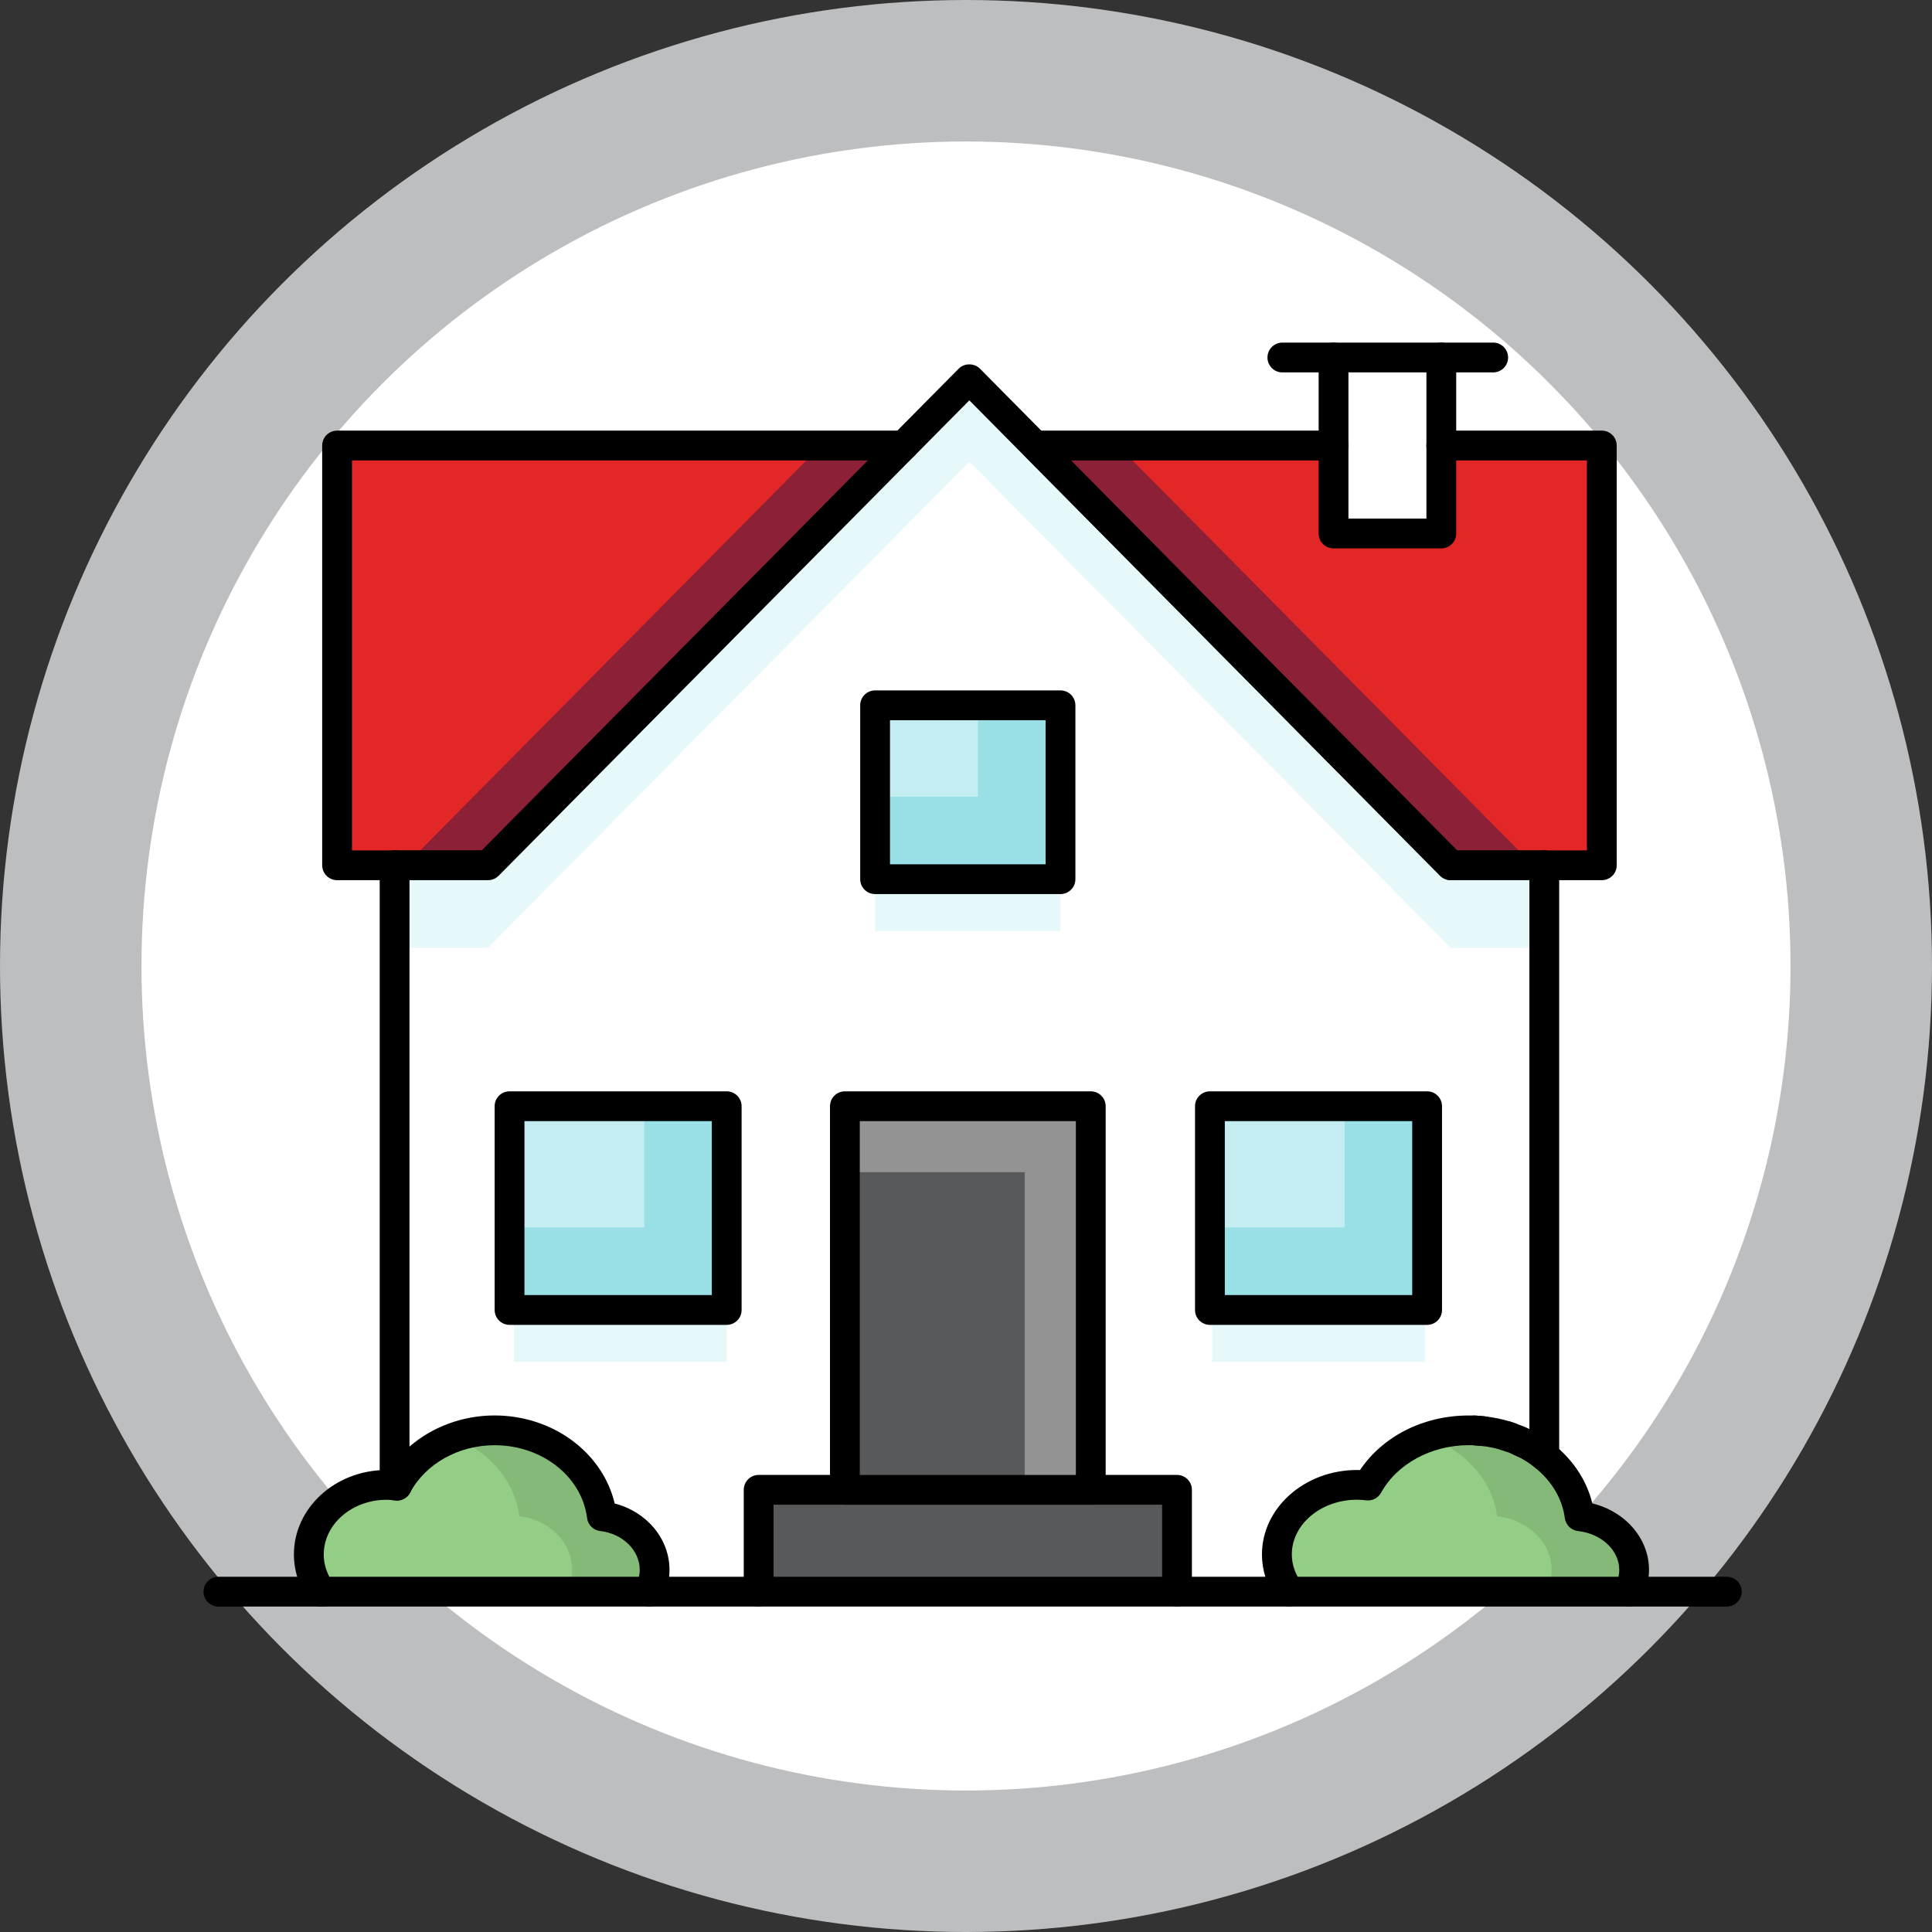 <?xml version="1.0" encoding="utf-8"?>
<!-- Generator: Adobe Illustrator 27.8.0, SVG Export Plug-In . SVG Version: 6.00 Build 0)  -->
<svg version="1.1" id="Isolation_Mode" xmlns="http://www.w3.org/2000/svg" xmlns:xlink="http://www.w3.org/1999/xlink" x="0px"
	 y="0px" viewBox="0 0 521.34 521.34" style="enable-background:new 0 0 521.34 521.34;" xml:space="preserve">
<rect x="0" y="0" width="521.34" height="521.34" fill="#333333" stroke="none"/>
<style type="text/css">
	.st0{fill:#BCBEC0;}
	.st1{fill:#FFFFFF;}
	.st2{fill:#C3EDF0;}
	.st3{fill:#98E0E6;}
	.st4{fill:#58595B;}
	.st5{fill:#939393;}
	.st6{fill:#94CD85;}
	.st7{fill:#85B977;}
	.st8{fill:#E6F8F9;}
	.st9{fill:#E22726;}
	.st10{fill:#8C2037;}
</style>
<circle class="st0" cx="260.67" cy="260.67" r="260.67"/>
<circle class="st1" cx="260.67" cy="260.67" r="222.49"/>
<rect x="326.49" y="298.51" class="st2" width="58.61" height="54.98"/>
<polygon class="st3" points="362.83,298.51 362.83,331.22 326.49,331.22 326.49,353.49 385.1,353.49 385.1,298.51 "/>
<rect x="137.5" y="298.51" class="st2" width="58.6" height="54.98"/>
<polygon class="st3" points="173.84,298.51 173.84,331.22 137.5,331.22 137.5,353.49 196.1,353.49 196.1,298.51 "/>
<rect x="236.14" y="190.32" class="st2" width="50.03" height="46.92"/>
<polygon class="st3" points="263.9,190.32 263.9,214.97 236.14,214.97 236.14,237.24 286.17,237.24 286.17,190.32 "/>
<rect x="227.99" y="298.51" class="st4" width="66.35" height="103.52"/>
<polygon class="st5" points="227.99,298.51 227.99,316.32 276.53,316.32 276.53,402.03 294.34,402.03 294.34,298.51 "/>
<polygon class="st4" points="317.61,402.03 317.61,429.5 204.72,429.5 204.72,402.03 227.99,402.03 294.34,402.03 "/>
<path class="st6" d="M133.45,385.97c14.98,0,27.32,10.15,28.96,23.18c8.02,0.91,14.23,7.04,14.23,14.47c0,2.09-0.49,4.08-1.38,5.88
	H86.62c-2.07-2.89-3.29-6.35-3.29-10.04c0-10.38,9.37-18.77,20.95-18.77c0.73,0,1.49,0.05,2.2,0.13v0.02
	c0.2,0.02,0.42,0.02,0.65,0.04c4.68-8.82,14.7-14.92,26.32-14.92l0,0V385.97z"/>
<path class="st7" d="M162.41,409.15c-1.65-13.03-13.98-23.18-28.96-23.18c-3.95,0-7.71,0.72-11.14,1.99
	c9.6,3.57,16.62,11.59,17.84,21.19c8.01,0.91,14.23,7.04,14.23,14.47c0,2.09-0.49,4.08-1.38,5.88h22.27
	c0.89-1.8,1.38-3.79,1.38-5.88c0-7.44-6.22-13.56-14.23-14.47H162.41L162.41,409.15z"/>
<path class="st6" d="M344.55,419.46c0-10.38,9.69-18.77,21.64-18.77c1,0,1.98,0.09,2.94,0.2c4.86-8.82,15.16-14.92,27.19-14.92
	c0.51,0,1.05,0.02,1.56,0.02c0.8,0.04,1.58,0.11,2.36,0.2c2.14,0.24,4.19,0.67,6.15,1.27c0.35,0.11,0.71,0.25,1.07,0.36
	c0.87,0.31,1.72,0.62,2.54,1c0.4,0.18,0.8,0.36,1.2,0.56c2.01,1,3.85,2.18,5.52,3.52c5.19,4.14,8.7,9.84,9.52,16.26
	c8.29,0.91,14.72,7.04,14.72,14.47c0,2.09-0.54,4.08-1.45,5.88h-91.58C345.79,426.62,344.55,423.16,344.55,419.46L344.55,419.46
	L344.55,419.46z"/>
<path class="st7" d="M426.24,409.15c-0.82-6.41-4.34-12.11-9.52-16.26c-1.67-1.33-3.52-2.52-5.52-3.52c-0.4-0.2-0.8-0.38-1.2-0.56
	c-0.82-0.38-1.67-0.69-2.54-1c-0.36-0.11-0.71-0.24-1.07-0.36c-1.96-0.6-4.01-1.02-6.15-1.27c-0.78-0.09-1.56-0.16-2.36-0.2
	c-0.51,0-1.05-0.02-1.56-0.02c-3.93,0-7.68,0.67-11.12,1.85c0.86,0.31,1.7,0.62,2.52,0.99c0.4,0.18,0.8,0.36,1.2,0.56
	c2.01,1,3.85,2.18,5.52,3.52c5.19,4.14,8.7,9.84,9.53,16.26c8.28,0.91,14.72,7.04,14.72,14.47c0,2.09-0.53,4.08-1.45,5.88h22.27
	c0.91-1.8,1.45-3.79,1.45-5.88C440.96,416.17,434.52,410.05,426.24,409.15L426.24,409.15L426.24,409.15z"/>
<path class="st1" d="M366.2,400.69c-11.96,0-21.64,8.39-21.64,18.77c0,3.7,1.24,7.15,3.38,10.04h-30.32v-27.48h-23.27V298.51H228
	v103.52h-23.27v27.48h-29.46c0.89-1.8,1.38-3.79,1.38-5.88c0-7.44-6.21-13.56-14.23-14.47c-1.65-13.03-13.98-23.18-28.96-23.18
	c-11.62,0-21.64,6.1-26.32,14.92c-0.22-0.02-0.42-0.04-0.65-0.07V233.5h25.21l112.15-113.27l17.72-17.9L391.45,233.5h25.27v159.4
	c-1.67-1.33-3.52-2.52-5.52-3.52c-0.4-0.2-0.8-0.38-1.2-0.56c-0.82-0.38-1.67-0.69-2.54-1c-0.36-0.13-0.71-0.24-1.07-0.36
	c-1.96-0.6-4.01-1.02-6.15-1.27c-0.78-0.09-1.56-0.16-2.36-0.2c-0.51,0-1.05-0.02-1.56-0.02c-12.02,0-22.33,6.1-27.19,14.92
	c-0.96-0.11-1.94-0.2-2.94-0.2H366.2L366.2,400.69z M385.1,353.49v-54.98h-58.61v54.98H385.1L385.1,353.49z M286.17,237.24v-46.92
	h-50.03v46.92H286.17z M196.1,353.49v-54.98h-58.6v54.98H196.1z"/>
<g>
	<rect x="236.14" y="237.24" class="st8" width="50.03" height="13.98"/>
	<rect x="138.7" y="353.49" class="st8" width="57.4" height="13.98"/>
	<rect x="327.1" y="353.49" class="st8" width="57.4" height="13.98"/>
	<polygon class="st8" points="391.51,233.49 391.44,233.49 261.56,102.32 243.84,120.23 131.69,233.49 106.48,233.49 106.48,255.76 
		131.69,255.76 243.84,142.49 261.56,124.59 391.44,255.76 391.51,255.76 416.72,255.76 416.72,233.49 	"/>
</g>
<polygon class="st1" points="388.93,120.23 388.93,143.96 359.85,143.96 359.85,120.23 359.85,96.47 388.93,96.47 "/>
<polygon class="st9" points="243.84,120.23 131.69,233.49 106.48,233.49 90.96,233.49 90.96,120.23 "/>
<polygon class="st10" points="221.58,120.23 109.42,233.49 131.69,233.49 243.84,120.23 "/>
<polygon class="st9" points="432.24,120.23 432.24,233.49 416.72,233.49 391.51,233.49 279.36,120.23 359.85,120.23 359.85,143.96 
	388.93,143.96 388.93,120.23 "/>
<path class="st10" d="M301.62,120.23L413.77,233.5H391.5L279.35,120.23H301.62z"/>
<path d="M106.48,237.51H90.96c-2.22,0-4.02-1.8-4.02-4.02V120.22c0-2.22,1.8-4.02,4.02-4.02h152.88c2.22,0,4.02,1.8,4.02,4.02
	s-1.8,4.02-4.02,4.02H94.98v105.23h11.5c2.22,0,4.02,1.8,4.02,4.02S108.7,237.51,106.48,237.51L106.48,237.51L106.48,237.51z"/>
<path d="M432.24,237.51h-15.52c-2.22,0-4.02-1.8-4.02-4.02s1.8-4.02,4.02-4.02h11.5V124.24h-39.29c-2.22,0-4.02-1.8-4.02-4.02
	s1.8-4.02,4.02-4.02h43.31c2.22,0,4.02,1.8,4.02,4.02v113.27C436.26,235.71,434.46,237.51,432.24,237.51z"/>
<path d="M391.51,237.51c-1.04,0-2.07-0.4-2.86-1.19L276.5,123.05c-1.14-1.15-1.48-2.88-0.85-4.38c0.62-1.5,2.09-2.47,3.71-2.47
	h80.49c2.22,0,4.02,1.8,4.02,4.02s-1.8,4.02-4.02,4.02H289l105.37,106.42c1.56,1.58,1.55,4.12-0.03,5.69
	C393.56,237.12,392.53,237.51,391.51,237.51z"/>
<path d="M204.72,433.52c-2.22,0-4.02-1.8-4.02-4.02v-27.48c0-2.22,1.8-4.02,4.02-4.02h23.27c2.22,0,4.02,1.8,4.02,4.02
	s-1.8,4.02-4.02,4.02h-19.25v23.46C208.74,431.72,206.94,433.52,204.72,433.52L204.72,433.52L204.72,433.52z"/>
<path d="M317.61,433.52c-2.22,0-4.02-1.8-4.02-4.02v-23.46h-19.25c-2.22,0-4.02-1.8-4.02-4.02s1.8-4.02,4.02-4.02h23.27
	c2.22,0,4.02,1.8,4.02,4.02v27.48C321.63,431.72,319.83,433.52,317.61,433.52L317.61,433.52L317.61,433.52z"/>
<path d="M294.34,406.05h-66.35c-2.22,0-4.02-1.8-4.02-4.02V298.51c0-2.22,1.8-4.02,4.02-4.02h66.35c2.22,0,4.02,1.8,4.02,4.02
	v103.52C298.36,404.25,296.56,406.05,294.34,406.05z M232.01,398.01h58.31v-95.48h-58.31L232.01,398.01L232.01,398.01L232.01,398.01
	z"/>
<path d="M196.1,357.51h-58.6c-2.22,0-4.02-1.8-4.02-4.02v-54.98c0-2.22,1.8-4.02,4.02-4.02h58.6c2.22,0,4.02,1.8,4.02,4.02v54.98
	C200.12,355.71,198.32,357.51,196.1,357.51z M141.52,349.47h50.56v-46.94h-50.56V349.47z"/>
<path d="M385.1,357.51h-58.61c-2.22,0-4.02-1.8-4.02-4.02v-54.98c0-2.22,1.8-4.02,4.02-4.02h58.61c2.22,0,4.02,1.8,4.02,4.02v54.98
	C389.12,355.71,387.32,357.51,385.1,357.51L385.1,357.51L385.1,357.51z M330.51,349.47h50.57v-46.94h-50.57V349.47z"/>
<path d="M286.17,241.26h-50.03c-2.22,0-4.02-1.8-4.02-4.02v-46.92c0-2.22,1.8-4.02,4.02-4.02h50.03c2.22,0,4.02,1.8,4.02,4.02v46.92
	C290.19,239.46,288.39,241.26,286.17,241.26z M240.16,233.22h41.99v-38.88h-41.99V233.22L240.16,233.22z"/>
<path d="M388.93,147.98h-29.08c-2.22,0-4.02-1.8-4.02-4.02V96.47c0-2.22,1.8-4.02,4.02-4.02s4.02,1.8,4.02,4.02v43.47h21.04V96.47
	c0-2.22,1.8-4.02,4.02-4.02s4.02,1.8,4.02,4.02v47.49C392.95,146.18,391.15,147.98,388.93,147.98z"/>
<path d="M402.93,100.49h-56.89c-2.22,0-4.02-1.8-4.02-4.02s1.8-4.02,4.02-4.02h56.89c2.22,0,4.02,1.8,4.02,4.02
	S405.15,100.49,402.93,100.49z"/>
<path d="M465.97,433.52h-26.45c-2.22,0-4.02-1.8-4.02-4.02s1.8-4.02,4.02-4.02h26.45c2.22,0,4.02,1.8,4.02,4.02
	S468.19,433.52,465.97,433.52z"/>
<path d="M87.41,433.52H58.94c-2.22,0-4.02-1.8-4.02-4.02s1.8-4.02,4.02-4.02h28.47c2.22,0,4.02,1.8,4.02,4.02
	S89.63,433.52,87.41,433.52z"/>
<path d="M175.26,433.52H86.62c-1.3,0-2.51-0.63-3.27-1.68c-2.64-3.7-4.04-7.98-4.04-12.38c0-12.57,11.2-22.79,24.97-22.79
	c0.9,0,1.83,0.06,2.7,0.17l0.54,0.05c2.21,0.21,3.83,2.18,3.61,4.39c-0.21,2.21-2.18,3.85-4.39,3.61l-0.55-0.06
	c-0.74-0.09-1.33-0.12-1.9-0.12c-9.34,0-16.93,6.62-16.93,14.75c0,2.08,0.52,4.13,1.51,6.02h86.41c2.22,0,4.02,1.8,4.02,4.02
	s-1.8,4.02-4.02,4.02L175.26,433.52L175.26,433.52z"/>
<path d="M439.52,433.52h-91.58c-2.22,0-4.02-1.8-4.02-4.02s1.8-4.02,4.02-4.02h88.8c0.14-0.62,0.21-1.24,0.21-1.86
	c0-5.27-4.79-9.78-11.14-10.48c-1.84-0.2-3.31-1.65-3.55-3.49c-0.66-5.17-3.52-10.01-8.05-13.62c-1.74-1.39-2.02-3.91-0.63-5.65
	c1.39-1.74,3.92-2.02,5.65-0.63c5.32,4.25,8.96,9.82,10.45,15.93c8.91,2.19,15.3,9.48,15.3,17.94c0,2.64-0.63,5.22-1.88,7.69
	c-0.68,1.35-2.07,2.21-3.59,2.21L439.52,433.52L439.52,433.52z"/>
<path d="M400.24,390.22c-0.15,0-0.31,0-0.47-0.03c-0.7-0.08-1.4-0.14-2.11-0.18c-2.22-0.12-3.92-2.01-3.8-4.23
	c0.12-2.22,2.04-3.92,4.23-3.8c0.89,0.05,1.75,0.12,2.61,0.22c2.21,0.26,3.79,2.25,3.53,4.46
	C403.99,388.71,402.26,390.22,400.24,390.22L400.24,390.22L400.24,390.22z"/>
<path d="M407.45,391.84c-0.47,0-0.94-0.08-1.41-0.26c-0.23-0.09-0.46-0.16-0.69-0.23l-0.2-0.06c-2.11-0.68-3.27-2.95-2.59-5.06
	s2.94-3.28,5.06-2.59c0.53,0.17,0.89,0.28,1.24,0.42c2.08,0.77,3.14,3.09,2.36,5.17C410.62,390.85,409.09,391.84,407.45,391.84
	L407.45,391.84L407.45,391.84z"/>
<path d="M411.19,393.4c-0.6,0-1.22-0.14-1.8-0.42c-0.34-0.17-0.7-0.33-1.04-0.48c-2.03-0.9-2.94-3.28-2.04-5.31s3.29-2.93,5.31-2.04
	c0.45,0.2,0.91,0.41,1.36,0.64c1.99,0.99,2.79,3.41,1.8,5.39c-0.7,1.41-2.12,2.22-3.6,2.22H411.19L411.19,393.4z"/>
<path d="M347.93,433.52H175.26c-1.39,0-2.68-0.72-3.41-1.9c-0.73-1.18-0.81-2.65-0.19-3.9c0.64-1.3,0.97-2.68,0.97-4.1
	c0-5.28-4.59-9.79-10.67-10.48c-1.84-0.21-3.3-1.65-3.53-3.49c-1.42-11.21-12.15-19.67-24.98-19.67c-9.71,0-18.65,5.02-22.77,12.78
	c-0.76,1.44-2.32,2.28-3.94,2.11c-0.32-0.02-0.51-0.03-0.69-0.05c-2.04-0.22-3.59-1.94-3.59-4V233.47c0-2.22,1.8-4.02,4.02-4.02
	h23.53l128.7-129.98c1.51-1.53,4.2-1.53,5.71,0l128.7,129.98h23.6c2.22,0,4.02,1.8,4.02,4.02v159.4c0,1.55-0.89,2.95-2.27,3.62
	c-1.39,0.67-3.05,0.48-4.25-0.48c-1.47-1.17-3.09-2.2-4.81-3.06c-0.35-0.17-0.7-0.33-1.04-0.48c-0.76-0.35-1.5-0.62-2.26-0.89
	l-0.94-0.31c-1.67-0.51-3.5-0.89-5.37-1.1c-0.68-0.08-1.36-0.14-2.05-0.18l-1.41-0.02c-10.08,0-19.37,5.04-23.67,12.84
	c-0.79,1.43-2.36,2.24-3.98,2.05c-0.75-0.09-1.63-0.17-2.48-0.17c-9.72,0-17.62,6.62-17.62,14.75c0,2.71,0.9,5.36,2.6,7.65
	c0.9,1.22,1.04,2.85,0.35,4.2c-0.68,1.35-2.07,2.21-3.59,2.21L347.93,433.52L347.93,433.52z M180.56,425.48h160.88
	c-0.6-1.95-0.91-3.97-0.91-6.02c0-12.57,11.51-22.79,25.66-22.79c0.27,0,0.54,0,0.8,0.02c6.15-9.15,17.14-14.73,29.33-14.73
	l1.56,0.02h0.21c0.89,0.05,1.75,0.12,2.61,0.22c2.35,0.27,4.66,0.74,6.86,1.42l1.09,0.36c1.13,0.4,2.08,0.76,3.01,1.18
	c0.33,0.15,0.68,0.3,1.04,0.48V237.51h-21.19c-1.07,0-2.17-0.43-2.92-1.19L261.57,108.03L134.55,236.32
	c-0.76,0.76-1.78,1.19-2.86,1.19H110.5v152.85c6.09-5.29,14.3-8.41,22.95-8.41c15.76,0,29.17,10.02,32.42,23.76
	c8.62,2.22,14.79,9.49,14.79,17.91C180.66,424.25,180.63,424.86,180.56,425.48L180.56,425.48L180.56,425.48z"/>
</svg>

